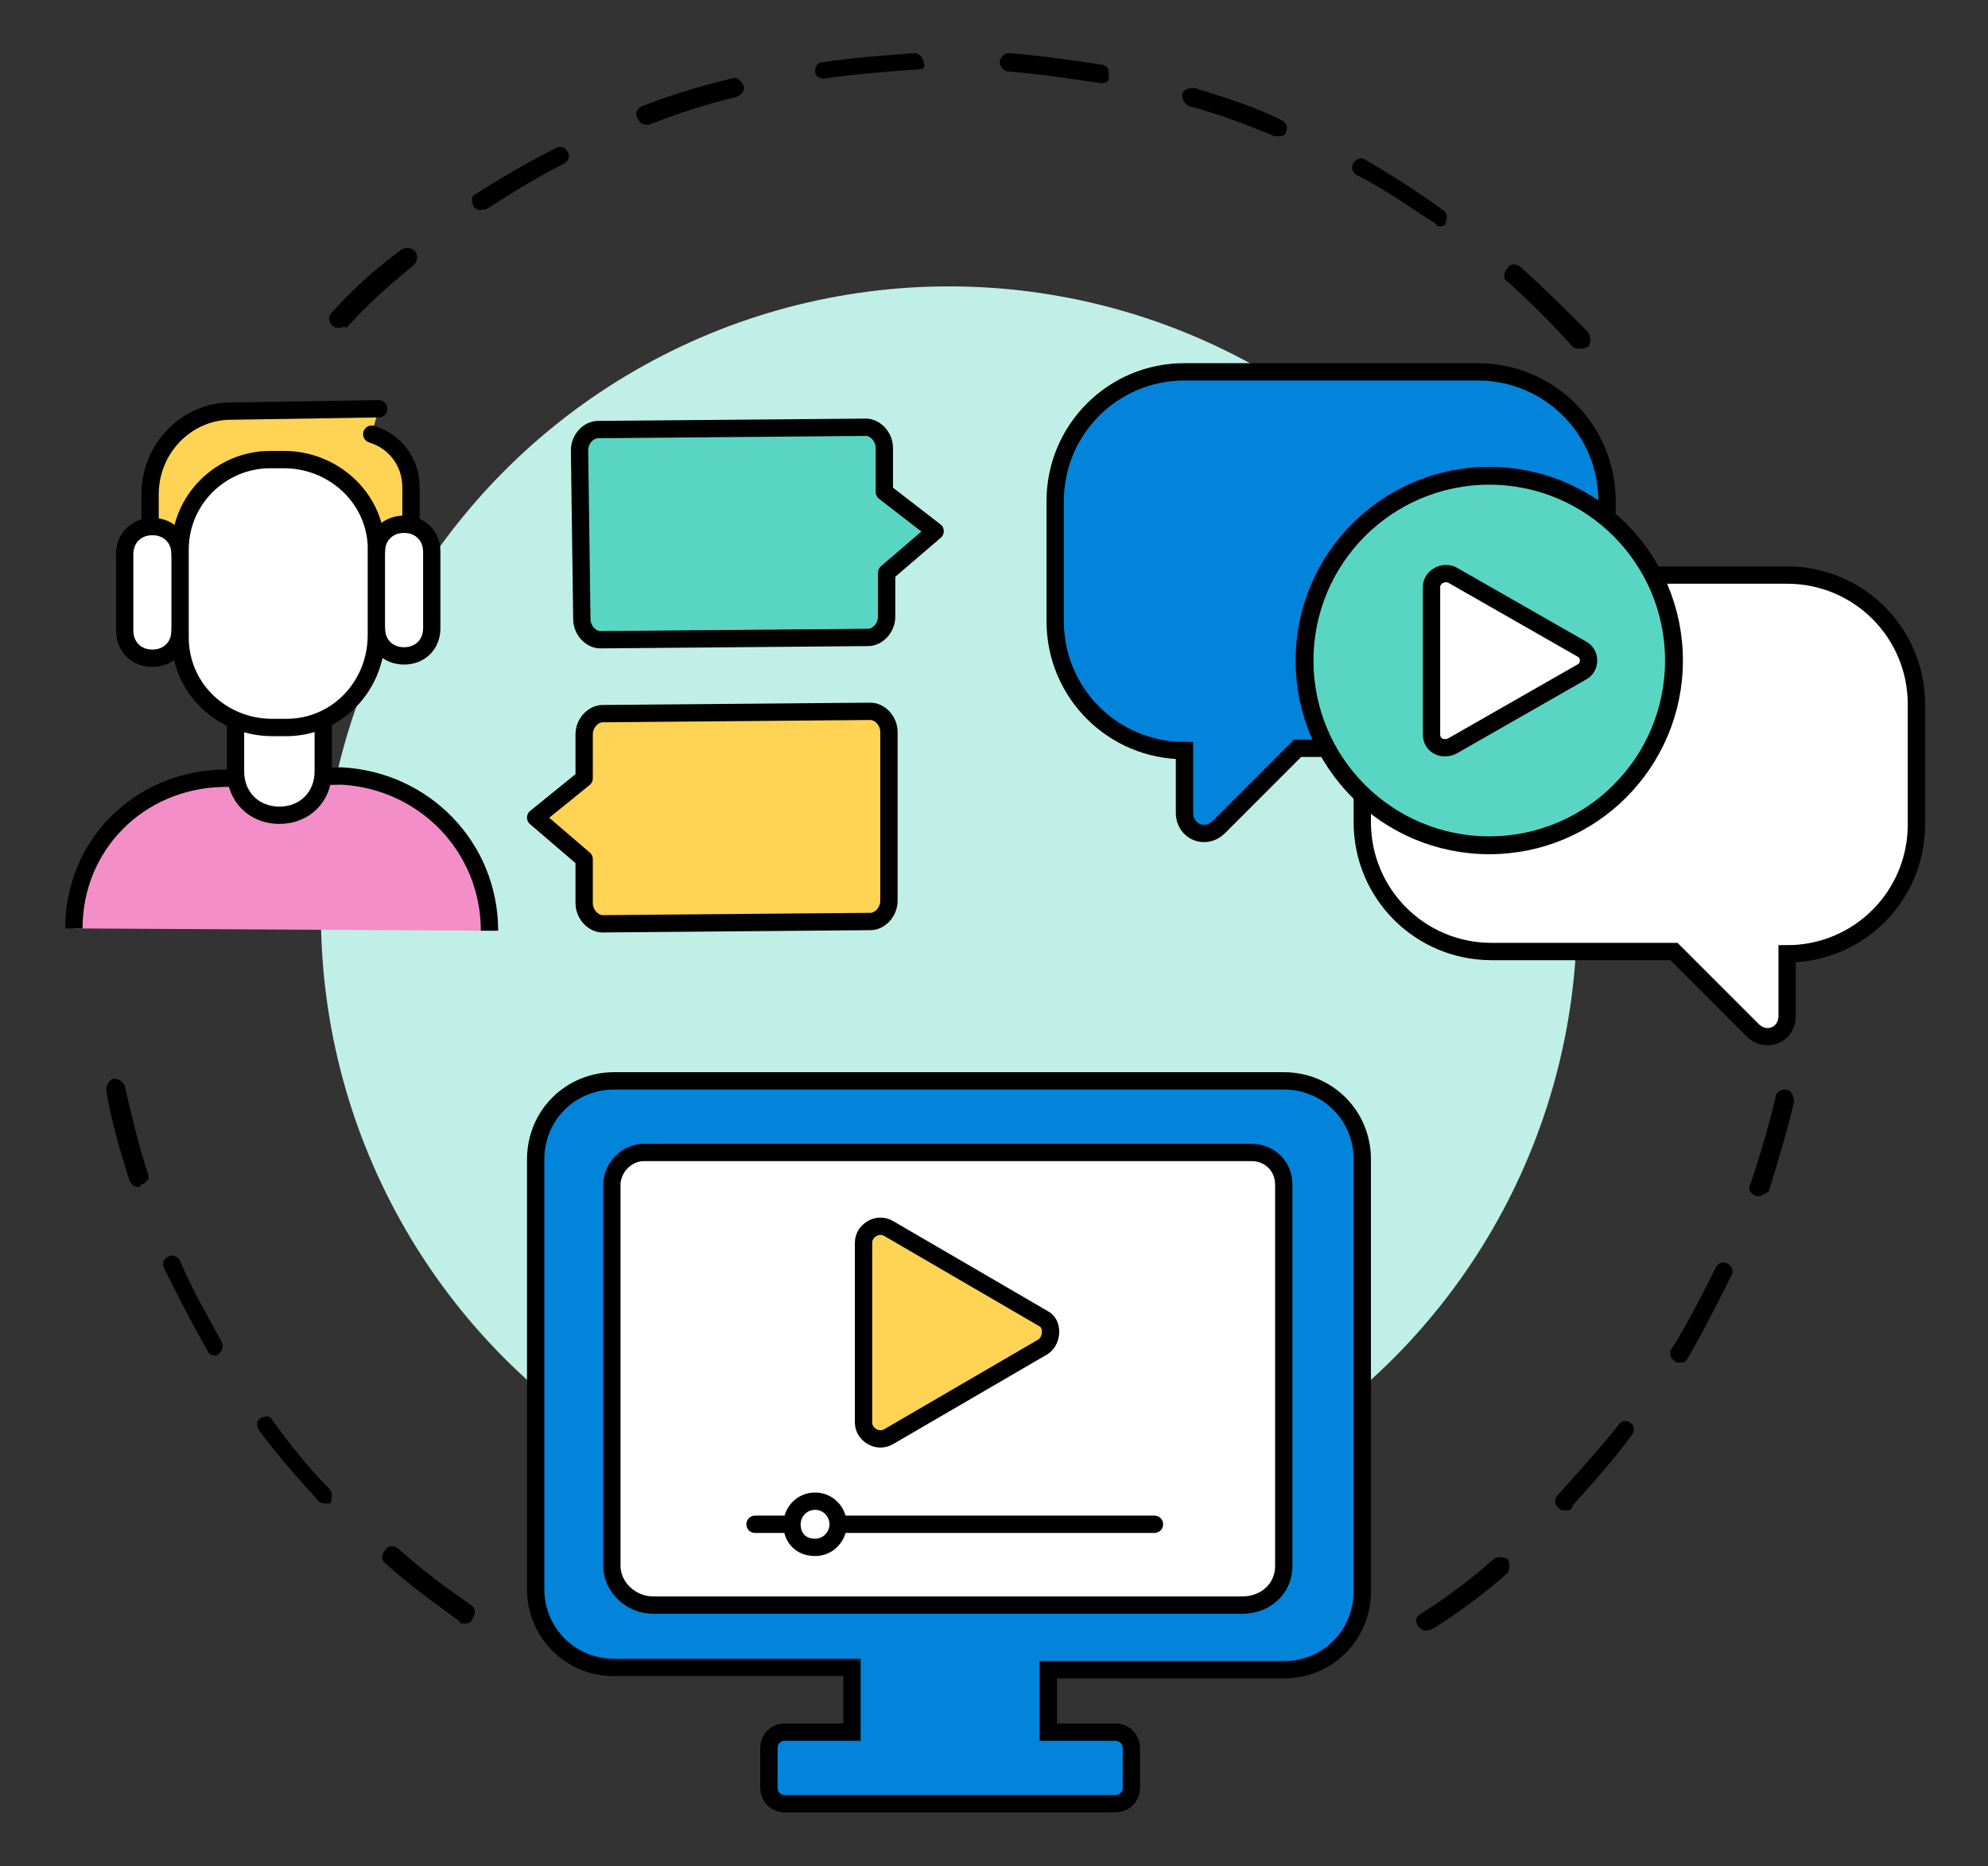 <?xml version="1.0" encoding="utf-8"?>
<!-- Generator: Adobe Illustrator 27.6.1, SVG Export Plug-In . SVG Version: 6.00 Build 0)  -->
<svg version="1.1" id="Layer_1" xmlns="http://www.w3.org/2000/svg" xmlns:xlink="http://www.w3.org/1999/xlink" x="0px" y="0px"
	 viewBox="0 0 86.1 80.8" style="enable-background:new 0 0 86.1 80.8;" xml:space="preserve">
<rect x="0" y="0" width="86.1" height="80.8" fill="#333333" stroke="none"/>
<style type="text/css">
	.st0{fill:#BFEFE6;}
	.st1{fill:#FFFFFF;stroke:#000000;stroke-width:0.75;stroke-miterlimit:10;}
	.st2{fill:#0284DB;stroke:#000000;stroke-width:0.75;stroke-miterlimit:10;}
	.st3{fill:#58D6C3;stroke:#000000;stroke-width:0.773;stroke-linecap:round;stroke-linejoin:round;stroke-miterlimit:10;}
	.st4{fill:#FFD354;stroke:#000000;stroke-width:0.75;stroke-linecap:round;stroke-linejoin:round;stroke-miterlimit:10;}
	.st5{fill:#58D6C3;stroke:#000000;stroke-width:0.75;stroke-linecap:round;stroke-linejoin:round;stroke-miterlimit:10;}
	.st6{fill:#F48EC8;stroke:#000000;stroke-width:0.75;stroke-miterlimit:10;}
	.st7{fill:#FFFFFF;stroke:#000000;stroke-width:0.75;stroke-linecap:round;stroke-linejoin:round;stroke-miterlimit:10;}
	.st8{fill:none;stroke:#000000;stroke-width:0.75;stroke-linecap:round;stroke-linejoin:round;stroke-miterlimit:10;}
</style>
<g>
	<circle class="st0" cx="41.1" cy="39.6" r="27.2"/>
	<g>
		<path d="M61.7,70.6c-0.1,0-0.2-0.1-0.3-0.2c-0.1-0.2-0.1-0.4,0.1-0.5c1.1-0.7,2.2-1.5,3.2-2.4c0.2-0.1,0.4-0.1,0.6,0
			c0.1,0.2,0.1,0.4,0,0.6c-1,0.9-2.1,1.7-3.2,2.4C61.9,70.6,61.8,70.6,61.7,70.6z M20.1,70.3c-0.1,0-0.2,0-0.2-0.1
			c-1.1-0.8-2.2-1.6-3.2-2.5c-0.2-0.1-0.2-0.4,0-0.6c0.1-0.2,0.4-0.2,0.6,0c1,0.9,2.1,1.7,3.1,2.4c0.2,0.1,0.2,0.4,0.1,0.5
			C20.4,70.3,20.3,70.3,20.1,70.3z M67.8,65.4c-0.1,0-0.2,0-0.3-0.1c-0.2-0.2-0.2-0.4,0-0.6c0.9-1,1.8-2,2.6-3
			c0.1-0.2,0.4-0.2,0.5-0.1c0.2,0.1,0.2,0.4,0.1,0.5c-0.8,1.1-1.7,2.1-2.6,3.1C68.1,65.4,67.9,65.4,67.8,65.4z M14.1,65.1
			c-0.1,0-0.2,0-0.3-0.1c-0.9-1-1.8-2-2.6-3.1c-0.1-0.2-0.1-0.4,0.1-0.5c0.2-0.1,0.4-0.1,0.5,0.1c0.8,1.1,1.6,2.1,2.5,3
			c0.1,0.2,0.1,0.4,0,0.6C14.3,65.1,14.2,65.1,14.1,65.1z M72.7,59c-0.1,0-0.1,0-0.2-0.1c-0.2-0.1-0.2-0.4-0.1-0.5
			c0.7-1.1,1.3-2.3,1.9-3.5c0.1-0.2,0.3-0.3,0.5-0.2s0.3,0.3,0.2,0.5c-0.6,1.2-1.2,2.4-1.9,3.6C73,59,72.9,59,72.7,59z M9.3,58.7
			c-0.1,0-0.3-0.1-0.3-0.2c-0.7-1.2-1.3-2.4-1.9-3.6c-0.1-0.2,0-0.4,0.2-0.5s0.4,0,0.5,0.2C8.3,55.8,9,57,9.6,58.1
			c0.1,0.2,0,0.4-0.1,0.5C9.4,58.7,9.4,58.7,9.3,58.7z M76.1,51.8L76.1,51.8c-0.3-0.1-0.4-0.3-0.3-0.5c0.4-1.2,0.8-2.5,1.1-3.8
			c0-0.2,0.3-0.4,0.5-0.3c0.2,0,0.3,0.3,0.3,0.5c-0.3,1.3-0.7,2.6-1.1,3.9C76.4,51.7,76.3,51.8,76.1,51.8z M6,51.4
			c-0.2,0-0.3-0.1-0.4-0.3c-0.4-1.3-0.8-2.6-1-3.9c0-0.2,0.1-0.4,0.3-0.5c0.2,0,0.4,0.1,0.5,0.3c0.3,1.3,0.6,2.6,1,3.8
			c0.1,0.2,0,0.4-0.3,0.5C6.1,51.4,6,51.4,6,51.4z M68.4,15.1c-0.1,0-0.2,0-0.3-0.1c-0.9-1-1.8-1.9-2.8-2.8c-0.2-0.1-0.2-0.4,0-0.6
			c0.1-0.2,0.4-0.2,0.6,0c1,0.9,2,1.9,2.9,2.8c0.1,0.2,0.1,0.4,0,0.6C68.6,15.1,68.5,15.1,68.4,15.1z M14.7,14.2
			c-0.1,0-0.2,0-0.3-0.1c-0.2-0.2-0.2-0.4,0-0.6c0.9-1,1.9-1.9,3-2.7c0.2-0.1,0.4-0.1,0.6,0.1c0.1,0.2,0.1,0.4-0.1,0.6
			c-1,0.8-2,1.7-2.9,2.7C14.9,14.1,14.8,14.2,14.7,14.2z M62.4,9.8c-0.1,0-0.2,0-0.2-0.1C61.1,9,60,8.2,58.8,7.6
			c-0.2-0.1-0.3-0.3-0.2-0.5s0.3-0.3,0.5-0.2c1.2,0.7,2.3,1.4,3.4,2.2c0.2,0.1,0.2,0.4,0.1,0.5C62.7,9.7,62.5,9.8,62.4,9.8z
			 M20.8,9.1c-0.1,0-0.3-0.1-0.3-0.2c-0.1-0.2-0.1-0.4,0.1-0.5c1.1-0.7,2.3-1.4,3.5-2c0.2-0.1,0.4,0,0.5,0.2s0,0.4-0.2,0.5
			c-1.2,0.6-2.3,1.3-3.4,2C21,9,20.9,9.1,20.8,9.1z M55.4,5.9c-0.1,0-0.1,0-0.2,0c-1.2-0.5-2.5-1-3.7-1.3c-0.2-0.1-0.3-0.3-0.3-0.5
			s0.3-0.3,0.5-0.3c1.3,0.4,2.6,0.8,3.8,1.4c0.2,0.1,0.3,0.3,0.2,0.5C55.7,5.8,55.6,5.9,55.4,5.9z M28,5.4c-0.2,0-0.3-0.1-0.4-0.3
			c-0.1-0.2,0-0.4,0.2-0.5c1.3-0.5,2.6-0.9,3.9-1.2c0.2-0.1,0.4,0.1,0.5,0.3s-0.1,0.4-0.3,0.5c-1.3,0.3-2.5,0.7-3.8,1.2
			C28.1,5.4,28,5.4,28,5.4z M47.7,3.6L47.7,3.6c-1.4-0.2-2.7-0.4-4-0.5c-0.2,0-0.4-0.2-0.4-0.4s0.2-0.4,0.4-0.4
			c1.3,0.1,2.7,0.3,4,0.5c0.2,0,0.4,0.2,0.3,0.5C48.1,3.5,47.9,3.6,47.7,3.6z M35.7,3.4c-0.2,0-0.4-0.1-0.4-0.3s0.1-0.4,0.3-0.4
			c1.3-0.2,2.7-0.3,4-0.4l0,0c0.2,0,0.4,0.2,0.4,0.4C40.1,2.9,40,3,39.8,3C38.4,3.1,37.1,3.2,35.7,3.4C35.8,3.4,35.8,3.4,35.7,3.4z"
			/>
	</g>
	<g>
		<path class="st1" d="M71.6,24.9h5.8c3.1,0,5.6,2.5,5.6,5.6v5.2c0,3.1-2.5,5.6-5.6,5.6l0,0V44c0,0.8-0.9,1.2-1.5,0.6l-3.4-3.4h-7.9
			c-3.1,0-5.6-2.5-5.6-5.6v-1.2"/>
		<path class="st2" d="M69.6,22.4v-0.7c0-3.1-2.5-5.6-5.6-5.6H51.3c-3.1,0-5.6,2.5-5.6,5.6v5.2c0,3.1,2.5,5.6,5.6,5.6l0,0v2.7
			c0,0.8,0.9,1.2,1.5,0.6l3.4-3.4h1.4"/>
		<g>
			<circle class="st3" cx="64.5" cy="28.6" r="8"/>
		</g>
		<path class="st1" d="M68.5,28.1l-5.6-3.2C62.5,24.7,62,25,62,25.4v6.4c0,0.5,0.5,0.7,0.9,0.5l5.6-3.2
			C68.9,28.9,68.9,28.3,68.5,28.1z"/>
	</g>
	<g>
		<g>
			<path class="st4" d="M25.3,33.7v-1.9c0-0.5,0.4-0.9,0.8-0.9l11.6-0.1c0.4,0,0.8,0.4,0.8,0.9V39c0,0.5-0.4,0.9-0.8,0.9L26.1,40
				c-0.4,0-0.8-0.4-0.8-0.9v-1.9l-2.1-1.8L25.3,33.7z"/>
		</g>
		<g>
			<path class="st5" d="M38.3,21.3v-1.9c0-0.5-0.4-0.9-0.8-0.9l-11.6,0.1c-0.4,0-0.8,0.4-0.8,0.9l0.1,7.3c0,0.5,0.4,0.9,0.8,0.9
				l11.6-0.1c0.4,0,0.8-0.4,0.8-0.9v-1.9l2.1-1.8L38.3,21.3z"/>
		</g>
		<g>
			<g>
				<path class="st6" d="M3.2,40.2c0-3.6,2.8-6.4,6.4-6.5l5.2-0.1c3.6,0.2,6.4,3.1,6.4,6.7"/>
				<g>
					<path class="st4" d="M16.1,18.8c1,0.3,1.7,1.2,1.7,2.3V25L6.5,25v-3.6c0-2,1.6-3.6,3.5-3.6l6.4-0.1"/>
					<path class="st7" d="M14,31.1v2.3c0,1.1-0.8,1.9-1.9,1.9s-1.9-0.8-1.9-1.9v-2.3"/>
					<path class="st7" d="M16.3,27.2c0,0.7,0.5,1.2,1.2,1.2s1.2-0.5,1.2-1.2v-3.3c0-0.7-0.5-1.2-1.2-1.2s-1.2,0.5-1.2,1.2"/>
					<path class="st7" d="M7.8,24c0-0.7-0.5-1.2-1.2-1.2S5.4,23.3,5.4,24v3.3c0,0.7,0.5,1.2,1.2,1.2s1.2-0.5,1.2-1.2"/>
					<path class="st7" d="M16.3,23.6c-0.1-2.1-1.9-3.7-4-3.7h-0.6c-2.1,0-3.9,1.7-3.9,3.9v3.8c0,2.2,1.8,3.9,4,3.9h0.6
						c2.2,0,3.9-1.8,3.9-4V23.6z"/>
				</g>
			</g>
		</g>
	</g>
	<g>
		<g>
			<g>
				<g>
					<path class="st2" d="M42.8,46.8h12.8c1.9,0,3.4,1.5,3.4,3.4v18.7c0,1.9-1.5,3.4-3.4,3.4H45.4V75h2.9c0.4,0,0.7,0.3,0.7,0.7v1.7
						c0,0.4-0.3,0.7-0.7,0.7h-2.9h-8.5H34c-0.4,0-0.7-0.3-0.7-0.7v-1.7c0-0.4,0.3-0.7,0.7-0.7h2.9v-2.8H26.6c-1.9,0-3.4-1.5-3.4-3.4
						V50.2c0-1.9,1.5-3.4,3.4-3.4h12.6H42.8z"/>
					<path class="st7" d="M28.3,69.5c-1,0-1.8-0.8-1.8-1.7V51.3c0-0.7,0.6-1.4,1.4-1.4h26.3c0.8,0,1.4,0.6,1.4,1.4v16.5
						c0,1-0.8,1.7-1.8,1.7H28.3z"/>
				</g>
				<line class="st8" x1="32.7" y1="66" x2="50" y2="66"/>
				<path class="st7" d="M36.3,66c0,0.5-0.4,1-1,1s-1-0.4-1-1c0-0.5,0.4-1,1-1S36.3,65.5,36.3,66z"/>
			</g>
		</g>
		<path class="st4" d="M45.2,57.1l-6.7-3.9c-0.5-0.3-1.1,0.1-1.1,0.6v7.8c0,0.5,0.6,0.9,1.1,0.6l6.7-3.9
			C45.6,58,45.6,57.3,45.2,57.1z"/>
	</g>
</g>
</svg>
